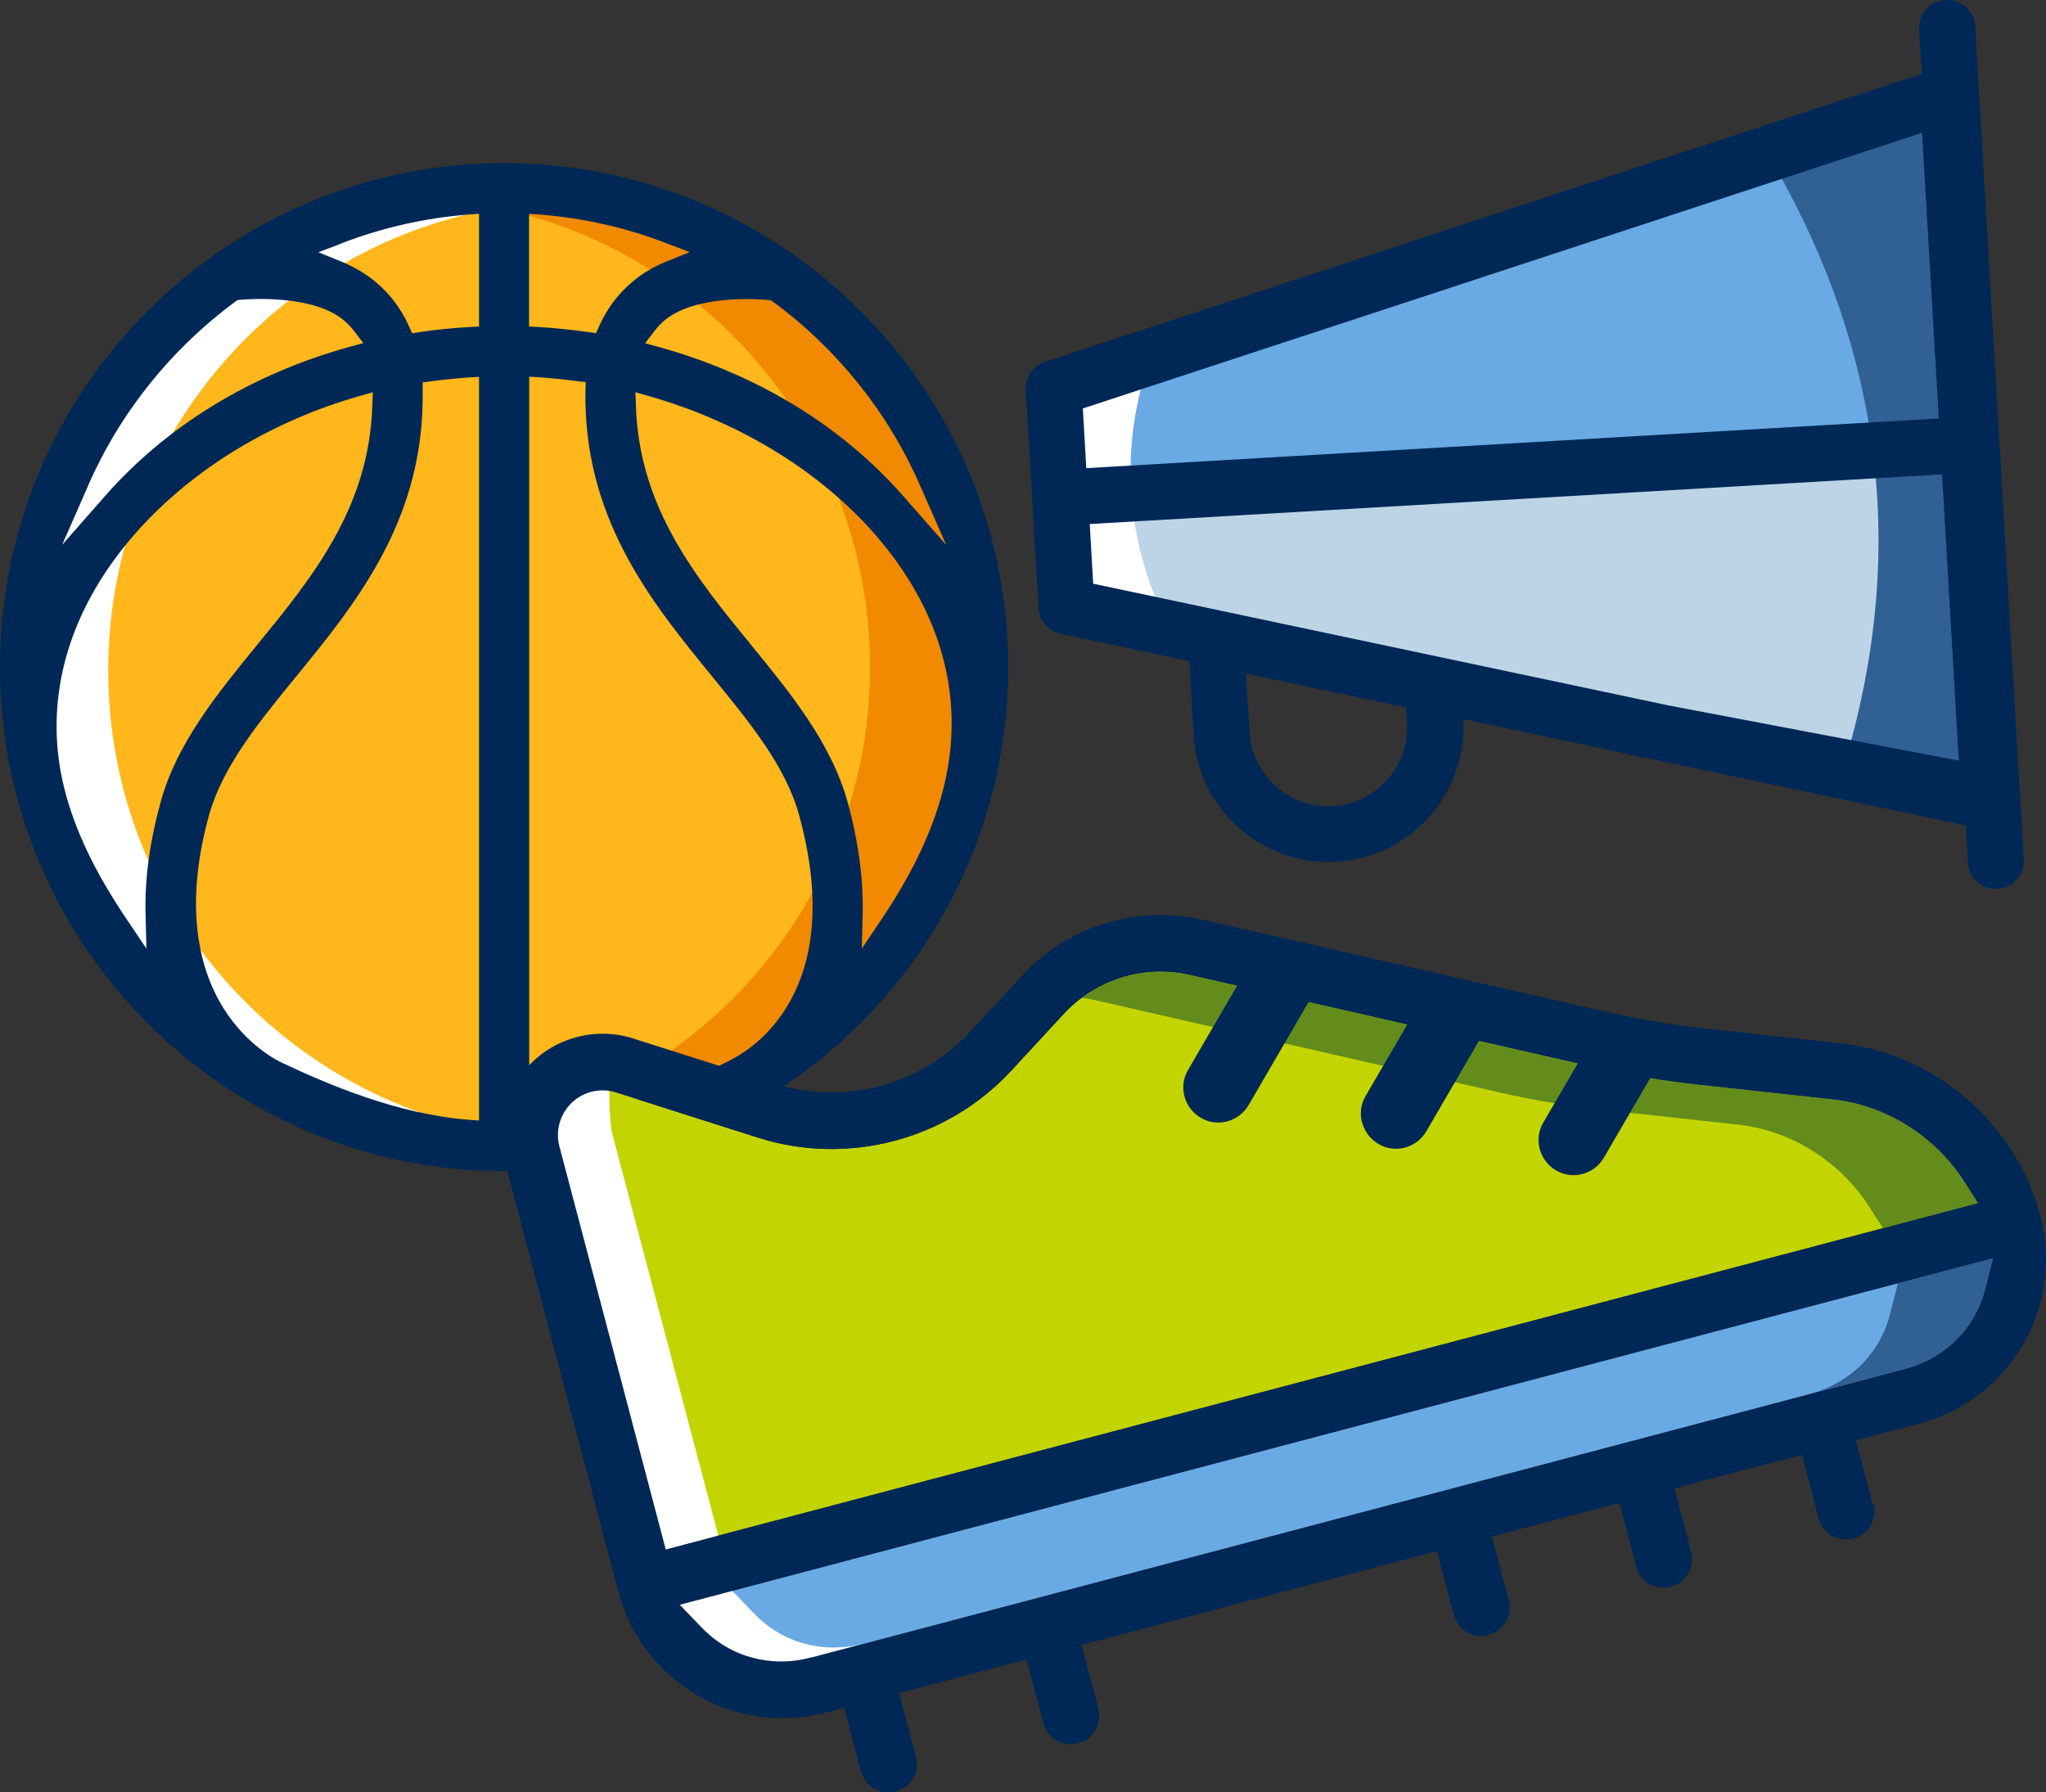 <?xml version="1.0" encoding="UTF-8"?>
<svg xmlns="http://www.w3.org/2000/svg" id="Layer_1" viewBox="0 0 124.8 109.34">
  <rect x="0" y="0" width="124.8" height="109.34" fill="#333333" stroke="none"/>
  <defs>
    <style>.cls-1{fill:#002856;}.cls-2{fill:#fff;}.cls-3{fill:#ffb71b;}.cls-4{fill:#f18a00;}.cls-5{fill:#6aaae4;}.cls-6{fill:#c2d500;}.cls-7{fill:#bdd4e7;}.cls-8{fill:#638c1c;}.cls-9{fill:#316094;}</style>
  </defs>
  <g>
    <circle class="cls-3" cx="30.89" cy="40.7" r="28.62"></circle>
    <path class="cls-2" d="m6.6,40.9c0-14.82,11.26-27,25.68-28.47-.97-.1-1.95-.15-2.94-.15C13.54,12.28.72,25.09.72,40.9s12.81,28.62,28.62,28.62c.99,0,1.97-.05,2.94-.15-14.43-1.47-25.68-13.66-25.68-28.47Z"></path>
    <path class="cls-4" d="m53.07,40.7c0-14.82-11.26-27-25.68-28.47.97-.1,1.95-.15,2.94-.15,15.81,0,28.62,12.81,28.62,28.62,0,15.81-12.81,28.62-28.62,28.62-.99,0-1.97-.05-2.94-.15,14.43-1.47,25.68-13.66,25.68-28.47Z"></path>
    <path class="cls-1" d="m30.75,9.95C13.8,9.95,0,23.74,0,40.7s13.8,30.75,30.75,30.75,30.75-13.8,30.75-30.75-13.8-30.75-30.75-30.75Zm-9.88,4.88c2.47-.95,5.05-1.53,7.69-1.74l.66-.05v6.88l-.58.03c-1.02.06-2.04.16-3.04.31l-.46.07-.19-.42c-.48-1.08-1.17-1.99-2.05-2.72-.59-.49-1.28-.9-2.05-1.22l-1.43-.58,1.44-.55Zm-15.5,14.8c1.95-4.45,5.05-8.32,8.97-11.22l.14-.1.17-.02c.73-.06,4.45-.3,6.31,1.24.24.2.45.42.65.68l.55.72-.87.24c-5.98,1.66-11.13,4.81-14.89,9.1l-2.61,2.97,1.59-3.62Zm3.51,26.14l.05,2.1-1.17-1.74c-1.63-2.42-3.84-6.13-4.24-10.37-.44-4.7,1.26-9.34,4.9-13.4,3.39-3.78,8.19-6.69,13.52-8.2l.8-.23-.03.84c-.2,6.22-3.67,10.47-7.03,14.58-2.41,2.95-4.91,6-5.89,9.61-.66,2.41-.97,4.7-.91,6.81Zm20.34,12.59l-.66-.05c-4.32-.34-8.53-2.14-11.33-3.46-.35-.16-2.14-1.06-3.56-3.28-1.33-2.09-2.57-5.83-.93-11.8.82-2.98,3-5.65,5.31-8.48,3.58-4.38,7.63-9.34,7.73-16.8,0-.2,0-.41,0-.61v-.55s.53-.07.53-.07c.75-.1,1.51-.18,2.26-.23l.65-.04v45.38Zm3.06-55.32l.66.05c2.64.21,5.22.79,7.69,1.74l1.44.55-1.43.58c-.77.31-1.46.72-2.05,1.22-.88.73-1.57,1.65-2.05,2.73l-.19.42-.46-.07c-1-.14-2.02-.25-3.04-.31l-.58-.03v-6.88Zm12.3,51.63h-.01c-2.97,1.51-6.98,3.27-11.63,3.64l-.66.05V22.98l.65.04c.75.05,1.51.13,2.26.23l.54.07-.02.55c0,.2,0,.4,0,.61.1,7.46,4.16,12.42,7.73,16.79,2.31,2.83,4.5,5.5,5.31,8.48,2.95,10.8-2.96,14.31-4.18,14.91Zm13.4-19.08c-.31,3.31-1.69,6.76-4.24,10.54l-1.17,1.74.05-2.1c.05-2.11-.25-4.4-.91-6.81-.99-3.61-3.48-6.66-5.89-9.61-3.36-4.11-6.83-8.36-7.03-14.58l-.03-.84.8.23c5.34,1.51,10.14,4.39,13.52,8.11,3.64,4.02,5.34,8.62,4.9,13.32Zm-.26-12.34l-2.61-2.97c-3.76-4.29-8.91-7.44-14.89-9.1l-.87-.24.55-.72c.19-.25.4-.47.63-.67,1.86-1.56,5.6-1.32,6.33-1.25l.17.02.14.1c3.92,2.89,7.02,6.77,8.96,11.22l1.59,3.62Z"></path>
  </g>
  <g>
    <polygon class="cls-5" points="120.05 27.13 118.81 5.78 64.26 23.71 64.65 30.36 120.05 27.13"></polygon>
    <polygon class="cls-7" points="64.72 29.88 64.94 36.54 120.9 49.38 120.18 28.01 64.72 29.88"></polygon>
    <path class="cls-9" d="m120.68,47.48l-8.11-1.08c4.22-14.28,1.37-26.47-4.51-36.6l10.35-3.18,2.27,40.87Z"></path>
    <path class="cls-2" d="m71.37,38.37l-5.6.27-.74-15.16,5.07-1.46-.09.28c-1.78,5.32-1.28,11.13,1.37,16.07h0Z"></path>
    <path class="cls-1" d="m118.66,0c-.94.05-1.66.86-1.6,1.8l.16,2.7-53.48,17.58c-.74.24-1.22.95-1.17,1.72h0s.39,6.65.39,6.65l.39,6.65c.04.77.6,1.41,1.35,1.57l7.85,1.66.26,4.5c.26,4.53,4.16,8,8.7,7.74s8-4.16,7.74-8.7h0s9.8,2.07,9.8,2.07c.12.05.24.09.37.12l1.73.33,18.76,3.97.13,2.27c.05.94.86,1.66,1.8,1.6s1.66-.86,1.6-1.8l-2.96-50.83c-.05-.94-.86-1.66-1.8-1.6Zm-52.61,24.92l51.19-16.82,1.02,17.43-52,3.03-.21-3.64Zm.41,7.05l52-3.03,1.02,17.46-17.69-3.36-35.11-7.43-.21-3.65Zm19.37,12.12c.15,2.65-1.88,4.93-4.53,5.09s-4.93-1.88-5.09-4.53l-.21-3.56,9.77,2.07.05.94Z"></path>
  </g>
  <g>
    <path class="cls-6" d="m34.12,69.94c-.38-1.45.49-2.95,1.94-3.33.5-.13,1.03-.12,1.53.04l8.63,2.75c5.49,1.75,11.56.15,15.47-4.09l3.2-3.46c1.95-2.1,4.89-3.02,7.68-2.38l24.67,5.63c2.09.48,4.23.84,6.36,1.07l8.22.9c3.21.35,6.2,2.22,7.99,5l.85,1.33-80.05,21.13-6.49-24.6Z"></path>
    <path class="cls-5" d="m49.47,101.12c-2.46.65-4.95-.03-6.67-1.82l-1.35-1.4,80.12-21.15-.48,1.89c-.61,2.41-2.44,4.23-4.9,4.88l-66.73,17.62Z"></path>
    <path class="cls-2" d="m37.2,66.11l-1.72-.24c-.49-.16-1.03,1.16-1.53,1.3-1.45.38-2.32,1.88-1.94,3.33l6.49,24.6,5.32-1.4-6.49-24.6c-.12-.44-.22-2.57-.12-2.98Z"></path>
    <path class="cls-2" d="m46.01,98.45l-1.35-1.4-5.32,1.4,1.35,1.4c1.72,1.79,4.21,2.47,6.67,1.82l5.32-1.4c-2.46.65-4.95-.03-6.67-1.82Z"></path>
    <path class="cls-8" d="m119.82,72.08c-1.79-2.78-4.77-4.65-7.99-5l-8.22-.9c-2.13-.23-4.27-.59-6.36-1.07l-24.67-5.63c-2.31-.53-4.72,0-6.59,1.4.26.03.52.07.78.13l24.67,5.63c2.09.48,4.23.84,6.36,1.07l8.22.9c3.21.35,6.2,2.22,7.99,5l.85,1.33,5.81-1.53-.85-1.33Z"></path>
    <path class="cls-9" d="m115.77,78.27l-.48,1.89c-.61,2.41-2.44,4.23-4.9,4.88l5.81-1.53c2.46-.65,4.29-2.47,4.9-4.88l.48-1.89-5.81,1.53Z"></path>
    <g>
      <path class="cls-1" d="m93.92,70.1c.15.55.5,1.01.99,1.3h0c.49.29,1.07.37,1.62.22s1.01-.5,1.3-.99l2.92-5.02c-1.06-.18-2.11-.39-3.14-.62l-1.27-.29-2.2,3.78c-.29.49-.37,1.07-.22,1.62Z"></path>
      <path class="cls-1" d="m83.09,68.49c.15.55.5,1.01.99,1.3h0c.49.29,1.07.37,1.62.22s1.01-.5,1.3-.99l3.32-5.71-4.37-1-2.65,4.55c-.29.49-.37,1.07-.22,1.62Z"></path>
      <path class="cls-1" d="m75.57,59.95l-3.1,5.32c-.29.49-.37,1.07-.22,1.62s.5,1.01.99,1.3h0c.49.29,1.07.37,1.62.22s1.01-.5,1.3-.99l3.77-6.48-4.37-1Z"></path>
      <path class="cls-1" d="m114.23,91.77l-1.03-3.9,3.89-1.03c5.52-1.46,8.83-7.13,7.37-12.65-1.5-5.67-6.42-9.91-12.26-10.55l-8.22-.9c-1.99-.22-4-.56-5.96-1l-24.67-5.63c-4-.91-8.21.39-10.99,3.4l-3.2,3.46c-3,3.25-7.67,4.48-11.88,3.14l-8.64-2.75c-1.12-.36-2.32-.39-3.46-.09-3.3.87-5.27,4.26-4.4,7.56l6.94,26.28c1.46,5.52,7.13,8.83,12.66,7.37l1.11-.29,1.03,3.89c.24.91,1.19,1.46,2.11,1.21s1.48-1.18,1.24-2.1l-1.03-3.9,7.78-2.05,1.03,3.9c.24.91,1.19,1.46,2.11,1.21s1.48-1.18,1.24-2.1l-1.03-3.9,21.68-5.72,1.03,3.9c.24.91,1.19,1.46,2.11,1.21s1.48-1.18,1.24-2.1l-1.03-3.9,7.78-2.05,1.03,3.9c.24.91,1.19,1.46,2.11,1.21s1.48-1.18,1.24-2.1l-1.03-3.9,7.78-2.05,1.03,3.9c.24.91,1.19,1.46,2.11,1.21s1.48-1.18,1.24-2.1Zm-80.11-21.83c-.38-1.45.49-2.95,1.94-3.33.5-.13,1.03-.12,1.53.04l8.63,2.75c5.49,1.75,11.56.15,15.47-4.09l3.2-3.46c1.95-2.1,4.89-3.02,7.68-2.38l24.67,5.63c2.09.48,4.23.84,6.36,1.07l8.22.9c3.21.35,6.2,2.22,7.99,5l.85,1.33-80.05,21.13-6.49-24.6Zm15.36,31.18c-2.46.65-4.95-.03-6.67-1.82l-1.35-1.4,80.12-21.15-.48,1.89c-.61,2.41-2.44,4.23-4.9,4.88l-66.73,17.62Z"></path>
    </g>
  </g>
</svg>
